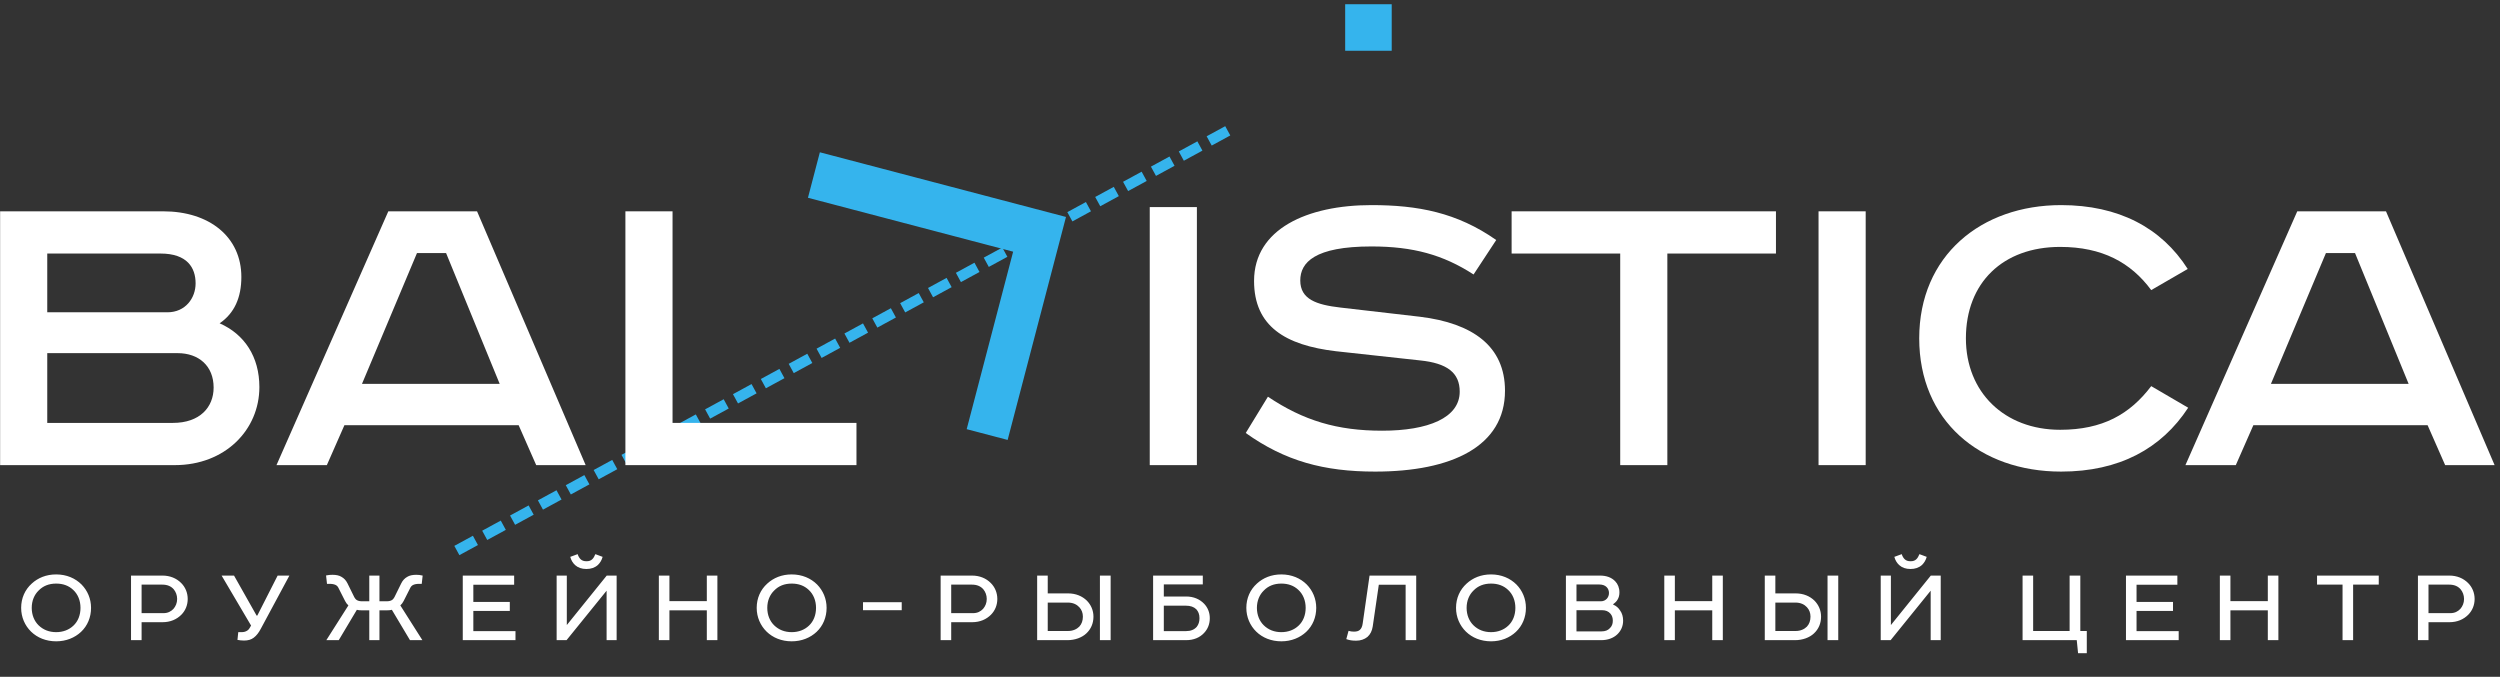 <svg width="591" height="160" viewBox="0 0 591 160" fill="none" xmlns="http://www.w3.org/2000/svg">
<rect x="0" y="0" width="591" height="160" fill="#333333" stroke="none"/>
<g clip-path="url(#clip0)">
<path d="M0.028 49.956V109.956H41.324C53.232 109.956 61.317 101.601 61.317 91.511C61.317 84.35 57.82 79.033 51.921 76.43C55.417 74.042 57.056 70.353 57.056 65.471C57.056 56.031 49.518 49.956 38.593 49.956H0.028ZM11.171 59.938H37.937C44.273 59.938 46.24 63.301 46.24 66.99C46.24 70.462 43.836 73.826 39.576 73.826H11.171V59.938ZM11.171 83.482H41.979C47.005 83.482 50.501 86.52 50.501 91.619C50.501 96.285 47.224 99.974 40.886 99.974H11.171V83.482" fill="white"/>
<path d="M98.572 59.829H105.455L118.128 90.751H85.571L98.572 59.829ZM91.798 49.956L65.36 109.956H77.268L81.42 100.516H122.607L126.758 109.956H138.448L112.775 49.956H91.798Z" fill="white"/>
<path d="M193.814 36L252 51.287L238.205 104L228.525 101.457L239.506 59.497L191 46.754L193.814 36" fill="#35B4ED"/>
<path d="M271.8 48.956V109.956H282.944V48.956H271.8Z" fill="white"/>
<path d="M353.707 56.741C344.42 50.223 335.133 48.486 324.209 48.486C309.023 48.486 296.46 54.134 296.46 66.408C296.46 77.161 303.888 81.615 315.797 83.027L335.68 85.199C342.125 85.851 345.076 88.132 345.076 92.585C345.076 98.777 337.647 101.818 326.721 101.818C316.124 101.818 308.149 99.429 299.737 93.78L294.493 102.361C303.779 108.987 312.956 111.485 325.083 111.485C343.219 111.485 355.781 105.511 355.781 92.368C355.781 81.832 348.135 76.401 335.68 74.88L316.889 72.708C311.208 72.056 307.384 70.752 307.384 66.299C307.384 62.063 310.771 58.261 324.209 58.261C334.041 58.261 341.143 60.217 348.352 64.887L353.707 56.741" fill="white"/>
<path d="M357.345 49.956V59.938H383.019V109.956H394.161V59.938H419.836V49.956H357.345" fill="white"/>
<path d="M429.904 49.956V109.956H441.048V49.956H429.904Z" fill="white"/>
<path d="M517.179 63.584C510.951 53.808 500.791 48.486 487.244 48.486C468.344 48.486 453.704 60.434 453.704 79.985C453.704 99.429 468.016 111.485 487.244 111.485C501.009 111.485 510.951 106.054 517.288 96.387L508.548 91.282C503.521 97.908 497.076 101.601 487.025 101.601C473.807 101.601 464.739 92.694 464.739 79.985C464.739 66.842 473.479 58.37 487.025 58.37C496.967 58.37 503.74 62.063 508.548 68.58L517.179 63.584" fill="white"/>
<path d="M549.848 59.829H556.729L569.403 90.751H536.847L549.848 59.829ZM543.073 49.956L516.636 109.956H528.544L532.695 100.516H573.883L578.033 109.956H589.724L564.049 49.956H543.073Z" fill="white"/>
<path d="M108 130.142L291.815 30.068" stroke="#35B4ED" stroke-width="2.499" stroke-miterlimit="22.926" stroke-dasharray="5 2.5"/>
<path d="M318 1V12H329V1H318Z" fill="#35B4ED"/>
<path d="M147.845 49.956V109.956H202.469V99.974H158.989V49.956H147.845" fill="white"/>
<path d="M13.278 135.793C10.906 135.793 8.969 136.617 7.501 137.96C5.908 139.395 5 141.41 5 143.7C5 145.898 5.877 147.883 7.343 149.317C8.813 150.753 10.875 151.608 13.278 151.608C15.652 151.608 17.684 150.753 19.153 149.379C20.683 147.943 21.524 145.929 21.524 143.7C21.524 141.532 20.683 139.609 19.275 138.174C17.809 136.709 15.748 135.793 13.278 135.793V135.793ZM7.501 143.7C7.501 141.991 8.124 140.586 9.123 139.609C10.188 138.51 11.562 137.96 13.278 137.96C14.904 137.96 16.248 138.449 17.31 139.456C18.401 140.464 19.028 141.96 19.028 143.7C19.028 145.41 18.434 146.905 17.341 147.914C16.31 148.89 14.904 149.44 13.278 149.44C11.622 149.44 10.219 148.89 9.123 147.822C8.124 146.844 7.501 145.41 7.501 143.7ZM44.375 141.593C44.375 140.098 43.782 138.754 42.813 137.808C41.72 136.709 40.189 136.068 38.409 136.068H30.974V151.333H33.473V147.089H38.409C40.283 147.089 41.782 146.417 42.876 145.318C43.844 144.341 44.375 143.029 44.375 141.593ZM33.473 144.951V138.205H38.346C39.598 138.205 40.439 138.601 41.064 139.304C41.564 139.914 41.876 140.708 41.876 141.593C41.876 142.54 41.532 143.333 41.002 143.944C40.408 144.555 39.69 144.951 38.596 144.951H33.473ZM65.633 136.068L60.822 145.531H60.666L55.325 136.068H52.388L59.354 147.883L59.104 148.31C58.886 148.738 58.605 149.013 58.292 149.165C57.917 149.379 57.511 149.44 57.043 149.44H56.324L56.137 151.271C56.668 151.363 57.105 151.425 57.699 151.425C58.636 151.425 59.385 151.211 59.979 150.753C60.635 150.264 61.166 149.562 61.635 148.676L68.413 136.068H65.633ZM85.579 142.143C85.079 142.143 84.704 142.052 84.423 141.898C84.142 141.746 83.923 141.502 83.767 141.197L82.143 137.899C81.799 137.197 81.33 136.709 80.737 136.373C80.206 136.037 79.487 135.884 78.613 135.884C78.113 135.884 77.676 135.914 77.082 136.037L77.301 138.022H77.926C78.519 138.022 78.956 138.113 79.3 138.266C79.644 138.419 79.894 138.693 80.05 139.06L81.58 142.082C81.799 142.509 82.049 142.845 82.361 143.119L77.145 151.333H80.081L84.36 144.158C84.673 144.25 85.048 144.28 85.485 144.28H87.297V151.333H89.702V144.28H91.514C91.951 144.28 92.326 144.25 92.638 144.158L96.918 151.333H99.851L94.637 143.119C94.95 142.845 95.2 142.509 95.418 142.082L96.946 139.06C97.105 138.693 97.355 138.419 97.698 138.266C98.042 138.113 98.479 138.022 99.073 138.022H99.698L99.916 136.068C99.323 135.914 98.885 135.884 98.386 135.884C97.511 135.884 96.793 136.037 96.261 136.373C95.668 136.709 95.2 137.197 94.856 137.899L93.232 141.197C93.075 141.502 92.857 141.746 92.576 141.898C92.294 142.052 91.92 142.143 91.42 142.143H89.702V136.068H87.297V142.143H85.579ZM109.398 151.333H121.861V149.195H111.897V144.432H120.518V142.296H111.897V138.235H121.546V136.068H109.398V151.333ZM133.995 136.068H131.59V151.333H133.933L143.4 139.64V151.333H145.772V136.068H143.429L133.995 147.76V136.068ZM138.618 134.511C139.712 134.511 140.618 134.205 141.336 133.564C141.836 133.075 142.242 132.465 142.461 131.641L140.743 131C140.524 131.488 140.368 131.855 140.024 132.19C139.68 132.526 139.274 132.679 138.65 132.679C138.025 132.679 137.588 132.526 137.244 132.19C136.963 131.915 136.713 131.518 136.557 131L134.808 131.641C135.026 132.465 135.432 133.106 135.963 133.594C136.651 134.205 137.525 134.511 138.618 134.511ZM167.092 136.068V142.112H158.252V136.068H155.753V151.333H158.252V144.28H167.092V151.333H169.591V136.068H167.092ZM187.16 135.793C184.789 135.793 182.852 136.617 181.384 137.96C179.788 139.395 178.883 141.41 178.883 143.7C178.883 145.898 179.76 147.883 181.225 149.317C182.693 150.753 184.757 151.608 187.16 151.608C189.534 151.608 191.567 150.753 193.035 149.379C194.566 147.943 195.407 145.929 195.407 143.7C195.407 141.532 194.566 139.609 193.16 138.174C191.692 136.709 189.628 135.793 187.16 135.793ZM181.384 143.7C181.384 141.991 182.006 140.586 183.008 139.609C184.07 138.51 185.445 137.96 187.16 137.96C188.787 137.96 190.13 138.449 191.19 139.456C192.283 140.464 192.91 141.96 192.91 143.7C192.91 145.41 192.317 146.905 191.223 147.914C190.193 148.89 188.787 149.44 187.16 149.44C185.505 149.44 184.101 148.89 183.008 147.822C182.006 146.844 181.384 145.41 181.384 143.7ZM204.014 142.357V144.25H213.166V142.357H204.014ZM235.767 141.593C235.767 140.098 235.173 138.754 234.205 137.808C233.112 136.709 231.581 136.068 229.801 136.068H222.366V151.333H224.865V147.089H229.801C231.675 147.089 233.174 146.417 234.268 145.318C235.236 144.341 235.767 143.029 235.767 141.593V141.593ZM224.865 144.951V138.205H229.738C230.988 138.205 231.831 138.601 232.456 139.304C232.956 139.914 233.268 140.708 233.268 141.593C233.268 142.54 232.924 143.333 232.393 143.944C231.8 144.555 231.081 144.951 229.988 144.951H224.865ZM258.493 145.776C258.493 144.28 257.897 142.967 256.931 141.991C255.838 140.921 254.307 140.28 252.527 140.28H247.685V136.068H245.184V151.333H252.37C254.117 151.333 255.773 150.722 256.804 149.745C257.897 148.738 258.493 147.363 258.493 145.776V145.776ZM255.994 145.776C255.994 146.723 255.713 147.516 255.15 148.127C254.555 148.738 253.62 149.165 252.527 149.165H247.685V142.448H252.433C253.68 142.448 254.555 142.906 255.15 143.547C255.713 144.158 255.994 144.891 255.994 145.776ZM260.021 136.068V151.333H262.554V136.068H260.021ZM275.125 141.013V138.144H284.342V136.068H272.595V151.333H280.404C282.185 151.333 283.621 150.722 284.621 149.654C285.529 148.707 285.995 147.516 285.995 146.143C285.995 144.769 285.496 143.608 284.652 142.723C283.621 141.654 282.185 141.013 280.404 141.013H275.125ZM275.125 143.181H280.313C281.404 143.181 282.216 143.456 282.809 144.036C283.278 144.555 283.559 145.196 283.559 146.143C283.559 146.967 283.34 147.638 282.905 148.188C282.309 148.86 281.466 149.195 280.373 149.195H275.125V143.181ZM302.911 135.793C300.537 135.793 298.601 136.617 297.133 137.96C295.539 139.395 294.634 141.41 294.634 143.7C294.634 145.898 295.508 147.883 296.976 149.317C298.444 150.753 300.506 151.608 302.911 151.608C305.285 151.608 307.316 150.753 308.784 149.379C310.314 147.943 311.158 145.929 311.158 143.7C311.158 141.532 310.314 139.609 308.909 138.174C307.441 136.709 305.379 135.793 302.911 135.793V135.793ZM297.133 143.7C297.133 141.991 297.757 140.586 298.757 139.609C299.819 138.51 301.193 137.96 302.911 137.96C304.536 137.96 305.879 138.449 306.941 139.456C308.034 140.464 308.659 141.96 308.659 143.7C308.659 145.41 308.065 146.905 306.972 147.914C305.941 148.89 304.536 149.44 302.911 149.44C301.256 149.44 299.85 148.89 298.757 147.822C297.757 146.844 297.133 145.41 297.133 143.7ZM323.763 136.068L322.139 147.394C322.045 148.096 321.826 148.585 321.483 148.89C321.202 149.165 320.733 149.317 320.108 149.317C319.702 149.317 319.296 149.287 318.796 149.135L318.265 151.089C319.046 151.363 319.64 151.455 320.608 151.455C321.639 151.455 322.545 151.149 323.263 150.57C323.95 149.959 324.356 149.135 324.513 148.096L325.95 138.235H332.291V151.333H334.79V136.068H323.763ZM352.484 135.793C350.11 135.793 348.176 136.617 346.707 137.96C345.114 139.395 344.206 141.41 344.206 143.7C344.206 145.898 345.081 147.883 346.549 149.317C348.017 150.753 350.081 151.608 352.484 151.608C354.858 151.608 356.891 150.753 358.356 149.379C359.889 147.943 360.73 145.929 360.73 143.7C360.73 141.532 359.889 139.609 358.481 138.174C357.013 136.709 354.954 135.793 352.484 135.793V135.793ZM346.707 143.7C346.707 141.991 347.33 140.586 348.329 139.609C349.394 138.51 350.766 137.96 352.484 137.96C354.108 137.96 355.451 138.449 356.516 139.456C357.607 140.464 358.234 141.96 358.234 143.7C358.234 145.41 357.64 146.905 356.547 147.914C355.516 148.89 354.108 149.44 352.484 149.44C350.828 149.44 349.423 148.89 348.329 147.822C347.33 146.844 346.707 145.41 346.707 143.7V143.7ZM378.552 151.333C380.051 151.333 381.395 150.844 382.3 149.989C383.175 149.165 383.706 148.066 383.706 146.723C383.706 145.776 383.456 144.951 382.988 144.311C382.582 143.67 382.051 143.211 381.363 142.937V142.815C381.832 142.479 382.176 142.143 382.394 141.746C382.675 141.288 382.832 140.739 382.832 140.036C382.832 138.967 382.457 138.052 381.832 137.41C380.989 136.525 379.77 136.068 378.24 136.068H370.181V151.333H378.552ZM381.27 146.723C381.27 147.486 381.051 148.036 380.582 148.493C380.114 149.013 379.458 149.257 378.615 149.257H372.68V144.25H378.74C379.583 144.25 380.239 144.524 380.707 145.073C381.082 145.502 381.27 146.05 381.27 146.723ZM380.364 140.159C380.364 140.678 380.208 141.135 379.864 141.532C379.489 141.93 379.021 142.143 378.458 142.143H372.68V138.174H378.084C378.864 138.174 379.427 138.419 379.77 138.754C380.145 139.09 380.364 139.64 380.364 140.159V140.159ZM404.776 136.068V142.112H395.937V136.068H393.438V151.333H395.937V144.28H404.776V151.333H407.275V136.068H404.776ZM430.501 145.776C430.501 144.28 429.905 142.967 428.939 141.991C427.846 140.921 426.313 140.28 424.532 140.28H419.693V136.068H417.192V151.333H424.379C426.126 151.333 427.781 150.722 428.812 149.745C429.905 148.738 430.501 147.363 430.501 145.776V145.776ZM428 145.776C428 146.723 427.719 147.516 427.159 148.127C426.563 148.738 425.628 149.165 424.532 149.165H419.693V142.448H424.439C425.688 142.448 426.563 142.906 427.159 143.547C427.719 144.158 428 144.891 428 145.776V145.776ZM432.029 136.068V151.333H434.562V136.068H432.029ZM447.008 136.068H444.603V151.333H446.946L456.411 139.64V151.333H458.785V136.068H456.442L447.008 147.76V136.068ZM451.631 134.511C452.725 134.511 453.631 134.205 454.349 133.564C454.849 133.075 455.255 132.465 455.474 131.641L453.756 131C453.537 131.488 453.381 131.855 453.037 132.19C452.694 132.526 452.287 132.679 451.663 132.679C451.038 132.679 450.601 132.526 450.257 132.19C449.976 131.915 449.726 131.518 449.57 131L447.821 131.641C448.039 132.465 448.445 133.106 448.979 133.594C449.664 134.205 450.541 134.511 451.631 134.511ZM480.636 149.165V136.068H478.137V151.333H490.944L491.256 154.416H493.318V149.165H491.787V136.068H489.257V149.165H480.636ZM502.579 151.333H515.042V149.195H505.08V144.432H513.699V142.296H505.08V138.235H514.73V136.068H502.579V151.333ZM536.112 136.068V142.112H527.272V136.068H524.773V151.333H527.272V144.28H536.112V151.333H538.611V136.068H536.112ZM547.749 138.205H553.778V151.333H556.277V138.205H562.337V136.068H547.749V138.205ZM585 141.593C585 140.098 584.407 138.754 583.438 137.808C582.342 136.709 580.812 136.068 579.034 136.068H571.6V151.333H574.096V147.089H579.034C580.908 147.089 582.407 146.417 583.498 145.318C584.467 144.341 585 143.029 585 141.593V141.593ZM574.096 144.951V138.205H578.971C580.218 138.205 581.064 138.601 581.687 139.304C582.189 139.914 582.501 140.708 582.501 141.593C582.501 142.54 582.155 143.333 581.624 143.944C581.031 144.555 580.315 144.951 579.219 144.951H574.096" fill="white"/>
</g>
<defs>
<clipPath id="clip0">
<rect width="591" height="160" fill="white"/>
</clipPath>
</defs>
</svg>
